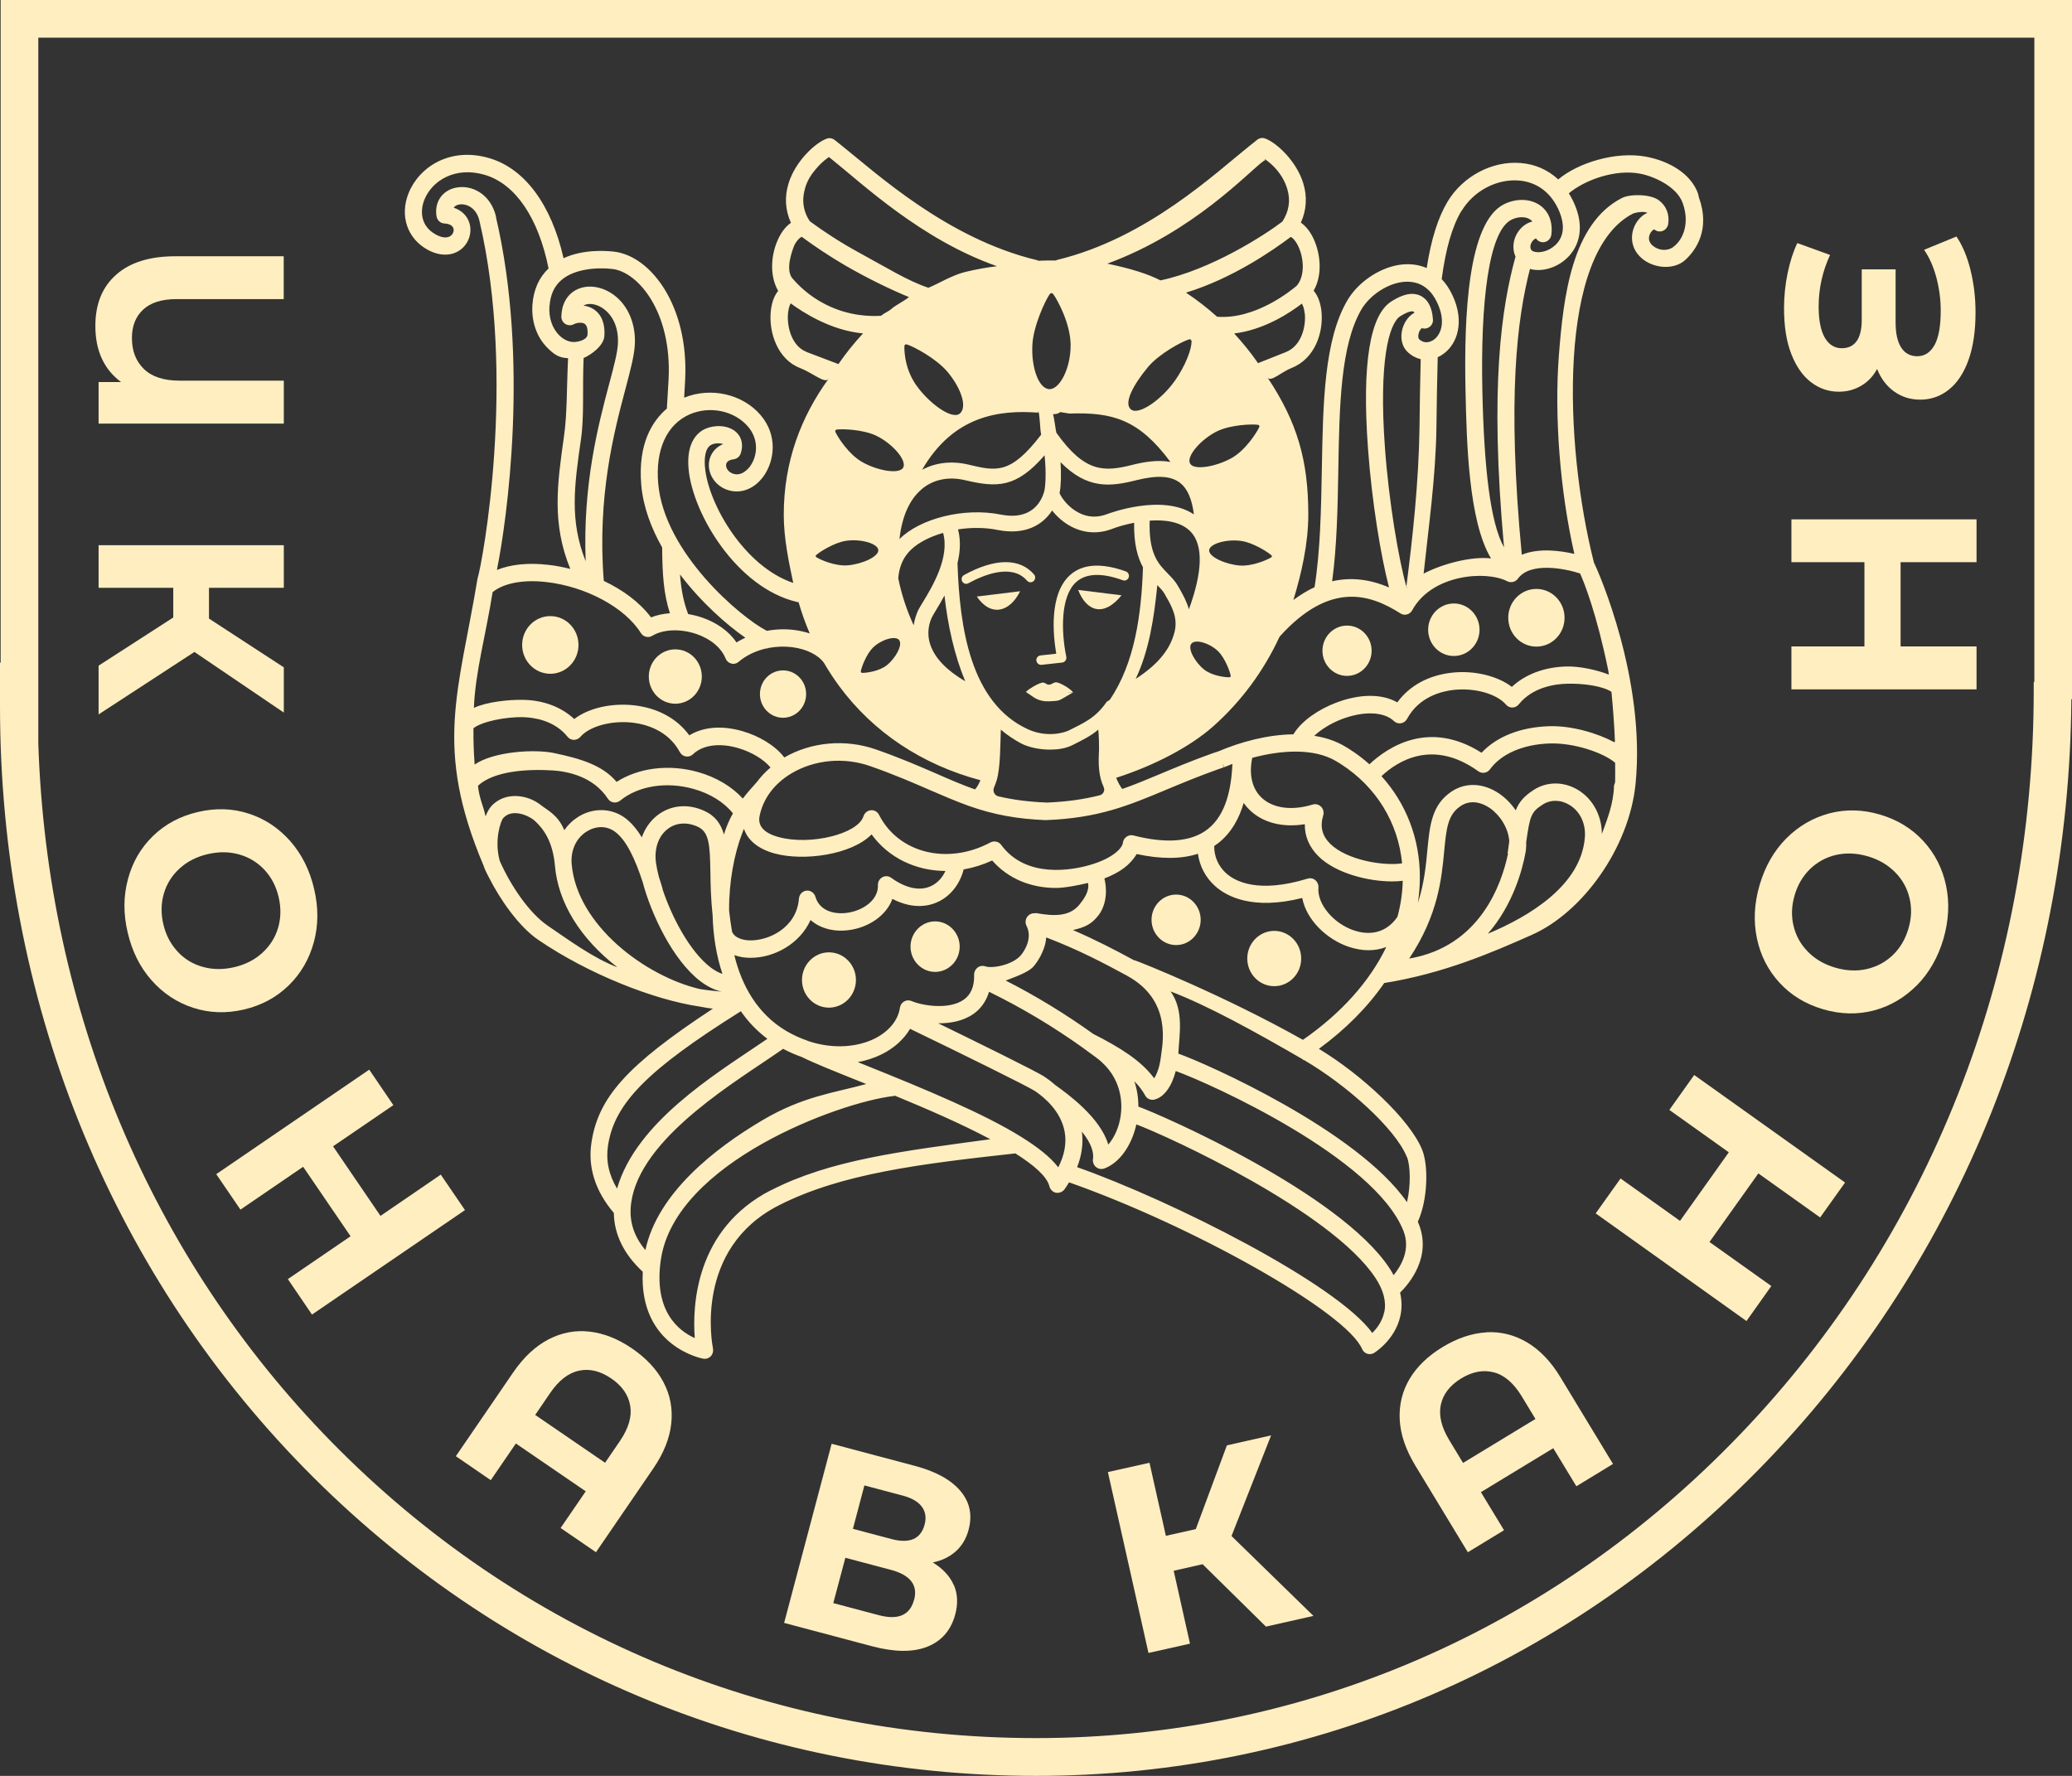 <?xml version="1.0" encoding="UTF-8"?> <svg xmlns="http://www.w3.org/2000/svg" width="84" height="72" viewBox="0 0 84 72" fill="none"><rect x="0" y="0" width="84" height="72" fill="#333333" stroke="none"/> <g clip-path="url(#clip0_338_76)"> <path d="M23.452 26.148C23.452 26.794 22.941 27.317 22.31 27.317C21.679 27.317 21.168 26.794 21.168 26.148C21.168 25.502 21.679 24.979 22.31 24.979C22.941 24.979 23.452 25.502 23.452 26.148Z" fill="#FFEEC0"></path> <path d="M63.428 25.046C63.428 25.693 62.917 26.216 62.286 26.216C61.656 26.216 61.145 25.693 61.145 25.046C61.145 24.4 61.656 23.877 62.286 23.877C62.917 23.877 63.428 24.4 63.428 25.046Z" fill="#FFEEC0"></path> <path d="M28.452 27.429C28.452 28.038 27.971 28.531 27.378 28.531C26.784 28.531 26.303 28.038 26.303 27.429C26.303 26.82 26.784 26.327 27.378 26.327C27.971 26.327 28.452 26.82 28.452 27.429Z" fill="#FFEEC0"></path> <path d="M57.898 25.532C57.898 26.122 58.365 26.596 58.94 26.596C59.514 26.596 59.981 26.118 59.981 25.532C59.981 24.945 59.514 24.467 58.94 24.467C58.365 24.467 57.898 24.945 57.898 25.532Z" fill="#FFEEC0"></path> <path d="M53.613 26.383C53.613 26.947 54.061 27.403 54.61 27.403C55.158 27.403 55.606 26.947 55.606 26.383C55.606 25.819 55.158 25.363 54.61 25.363C54.061 25.363 53.613 25.819 53.613 26.383Z" fill="#FFEEC0"></path> <path d="M30.808 28.14C30.808 28.67 31.226 29.1 31.744 29.1C32.263 29.1 32.681 28.67 32.681 28.14C32.681 27.609 32.263 27.18 31.744 27.18C31.226 27.18 30.808 27.609 30.808 28.14Z" fill="#FFEEC0"></path> <path d="M32.513 39.732C32.513 40.352 33.002 40.853 33.606 40.853C34.211 40.853 34.7 40.349 34.7 39.732C34.7 39.116 34.211 38.611 33.606 38.611C33.002 38.611 32.513 39.116 32.513 39.732Z" fill="#FFEEC0"></path> <path d="M36.913 38.38C36.913 38.944 37.361 39.404 37.91 39.404C38.458 39.404 38.906 38.944 38.906 38.38C38.906 37.816 38.458 37.356 37.91 37.356C37.361 37.356 36.913 37.816 36.913 38.38Z" fill="#FFEEC0"></path> <path d="M52.751 38.862C52.751 39.482 52.263 39.983 51.658 39.983C51.053 39.983 50.565 39.478 50.565 38.862C50.565 38.246 51.053 37.741 51.658 37.741C52.263 37.741 52.751 38.246 52.751 38.862Z" fill="#FFEEC0"></path> <path d="M48.676 37.292C48.676 37.856 48.229 38.316 47.68 38.316C47.131 38.316 46.684 37.856 46.684 37.292C46.684 36.728 47.131 36.269 47.68 36.269C48.229 36.269 48.676 36.728 48.676 37.292Z" fill="#FFEEC0"></path> <path d="M68.837 7.842C68.553 7.057 67.702 6.534 66.725 6.351C65.501 6.127 63.978 6.598 63.172 7.274C62.757 6.889 62.235 6.654 61.645 6.609C60.496 6.515 59.305 7.143 58.686 8.174C58.298 8.821 58.018 9.706 57.839 10.868C57.488 10.715 57.092 10.674 56.667 10.748C55.861 10.894 55.04 11.466 54.622 12.179C53.681 13.786 53.636 16.33 53.588 19.024C53.558 20.645 53.528 22.319 53.293 23.806C53.006 23.94 52.718 24.116 52.435 24.325C52.767 23.238 53.039 22.031 53.039 20.862C53.039 18.672 52.595 17.122 51.386 15.306C51.52 15.508 51.935 15.086 52.371 14.914C53.319 14.537 53.659 13.464 53.573 12.627C53.536 12.273 53.424 11.981 53.256 11.787C53.621 11.148 53.536 10.3 53.26 9.695C53.121 9.392 52.938 9.164 52.737 9.026C52.968 8.518 53.002 7.973 52.834 7.427C52.554 6.519 51.744 5.779 51.289 5.615C51.181 5.574 51.058 5.593 50.968 5.667C50.875 5.742 50.774 5.821 50.666 5.907C49.3 6.994 46.505 9.657 42.866 10.535C42.843 10.543 42.821 10.55 42.799 10.562C42.713 10.562 42.631 10.562 42.545 10.562C42.396 10.562 42.246 10.562 42.101 10.573C42.078 10.562 42.052 10.547 42.022 10.543C38.38 9.665 35.503 7.001 34.137 5.914C34.029 5.828 33.928 5.746 33.838 5.675C33.745 5.604 33.625 5.581 33.513 5.623C33.058 5.787 32.248 6.527 31.968 7.435C31.8 7.98 31.834 8.525 32.065 9.034C31.864 9.172 31.681 9.4 31.543 9.702C31.263 10.307 31.181 11.159 31.547 11.794C31.39 11.985 31.282 12.269 31.248 12.62C31.159 13.502 31.539 14.578 32.435 14.921C32.957 15.123 33.435 15.568 33.588 15.362C32.487 16.879 31.774 18.698 31.774 20.869C31.774 21.807 31.972 22.767 32.159 23.634C30.188 22.976 28.71 20.443 28.58 18.941C28.554 18.654 28.557 18.153 28.86 18.022C29.005 17.959 29.203 17.962 29.315 18.004C28.957 18.153 28.789 18.448 28.748 18.713C28.68 19.162 28.938 19.614 29.375 19.816C29.931 20.07 30.55 19.872 30.953 19.311C31.394 18.698 31.547 17.66 30.834 16.827C30.102 15.971 28.807 15.684 27.736 16.124C27.751 15.882 27.762 15.654 27.777 15.385C27.923 12.411 26.393 10.379 24.896 10.203C24.583 10.165 23.65 10.098 22.847 10.468C22.355 8.305 21.28 6.84 19.847 6.415C18.257 5.94 16.992 6.766 16.566 7.827C16.197 8.742 16.507 9.665 17.328 10.121C17.843 10.405 18.361 10.39 18.72 10.083C19.022 9.826 19.145 9.4 19.026 9.03C18.933 8.738 18.705 8.525 18.395 8.421C18.432 8.357 18.503 8.316 18.604 8.294C18.854 8.242 19.302 8.376 19.436 8.951C20.94 15.347 19.563 22.816 19.358 23.462C18.597 28.068 17.57 30.302 19.612 35.114C19.657 35.275 19.824 35.578 19.824 35.578C20.276 36.474 21.034 37.569 21.825 38.107C23.874 39.504 26.516 40.535 28.356 40.808C28.539 40.846 28.721 40.875 28.901 40.894C25.415 43.184 24.254 44.495 23.978 46.322C23.825 47.324 24.131 48.288 24.885 49.177C24.9 50.055 25.296 50.854 26.057 51.56C25.911 54.62 28.49 55.083 28.516 55.087C28.535 55.087 28.554 55.091 28.572 55.091C28.666 55.091 28.755 55.053 28.819 54.983C28.897 54.897 28.927 54.781 28.904 54.669C28.871 54.504 28.128 50.63 31.565 48.874C34.096 47.581 37.298 47.189 41.164 46.763C41.922 47.242 42.448 47.701 42.545 48.101C42.578 48.231 42.683 48.332 42.814 48.359C42.836 48.359 42.855 48.362 42.877 48.362C42.985 48.362 43.09 48.31 43.157 48.217C43.224 48.123 43.284 48.03 43.34 47.936C48.315 49.685 54.573 53.185 55.219 54.691C55.26 54.785 55.334 54.855 55.428 54.885C55.461 54.897 55.495 54.9 55.532 54.9C55.592 54.9 55.655 54.885 55.708 54.852C55.741 54.829 56.562 54.318 56.771 53.354C56.839 53.044 56.835 52.73 56.76 52.408C57.133 52.042 58.048 50.962 57.518 49.625C57.507 49.595 57.492 49.565 57.48 49.532C57.887 48.635 57.913 47.268 57.66 46.629C57.171 45.388 55.174 43.55 53.468 42.523C54.558 41.727 55.45 40.823 56.118 39.855C58.522 39.467 60.447 38.638 62.104 37.901C64.168 36.986 66.049 34.367 66.307 31.778C66.725 27.545 64.81 23.189 64.62 22.812C63.392 17.974 63.146 10.225 66.202 8.66C66.262 8.63 66.624 8.544 66.788 8.63C66.657 8.682 66.534 8.776 66.43 8.903C66.09 9.31 66.016 9.994 66.545 10.461C67.027 10.887 67.855 10.961 68.318 10.543C68.751 10.151 69.348 9.306 68.874 8.002M59.253 8.552C59.742 7.741 60.671 7.248 61.574 7.319C62.328 7.378 62.914 7.834 63.224 8.593C63.425 9.09 63.403 9.515 63.153 9.829C62.899 10.147 62.492 10.266 62.239 10.214C62.138 10.195 62.075 10.154 62.056 10.091C62.011 9.949 62.089 9.826 62.123 9.781C62.19 9.695 62.261 9.669 62.265 9.665C62.265 9.665 62.265 9.665 62.276 9.676C62.358 9.792 62.504 9.848 62.638 9.811C62.772 9.773 62.877 9.657 62.892 9.515C62.955 9.007 62.795 8.589 62.448 8.335C62.052 8.047 61.47 8.029 60.962 8.286C59.522 9.026 59.343 12.717 59.414 15.874C59.458 17.903 59.533 21.134 60.447 22.64C59.678 22.547 58.492 22.849 57.715 23.256C57.906 21.441 58.208 19.337 58.234 17.301C58.245 16.378 58.26 15.426 58.286 14.481C58.376 14.443 58.462 14.391 58.544 14.327C59.078 13.928 59.387 13.042 58.884 11.97C58.764 11.716 58.619 11.495 58.447 11.316C58.611 10.08 58.872 9.175 59.249 8.548M61.399 10.296C61.41 10.334 61.425 10.367 61.44 10.405C60.88 12.433 60.38 15.631 60.974 22.192C60.41 21.183 60.164 18.934 60.096 15.859C60.018 12.276 60.347 9.385 61.265 8.914C61.537 8.772 61.862 8.772 62.045 8.906C62.075 8.929 62.101 8.951 62.123 8.981C62.056 8.996 61.989 9.022 61.922 9.056C61.537 9.254 61.239 9.773 61.399 10.3M54.256 19.042C54.301 16.446 54.346 13.995 55.193 12.545C55.51 12.007 56.156 11.555 56.768 11.447C57.059 11.395 57.484 11.395 57.846 11.701C58.014 11.839 58.156 12.034 58.268 12.276C58.622 13.035 58.421 13.55 58.141 13.763C57.98 13.883 57.734 13.946 57.533 13.752C57.499 13.719 57.488 13.633 57.507 13.543C57.536 13.405 57.611 13.322 57.645 13.304C57.749 13.341 57.868 13.319 57.958 13.252C58.051 13.181 58.104 13.068 58.092 12.949C58.059 12.471 57.898 12.157 57.615 12.004C57.152 11.757 56.618 12.09 56.413 12.217C55.532 12.762 55.211 14.764 55.458 18.172C55.618 20.372 55.984 22.561 56.312 23.817C55.521 23.477 54.756 23.395 54.006 23.567C54.2 22.132 54.23 20.57 54.256 19.05M57.066 14.271C57.223 14.421 57.406 14.518 57.596 14.563C57.57 15.486 57.559 16.405 57.548 17.301C57.518 19.55 57.264 21.837 57.014 23.787C56.939 23.854 57.096 23.765 57.029 23.839C56.7 22.677 56.305 20.354 56.144 18.123C55.894 14.656 56.305 13.11 56.771 12.818C57.159 12.579 57.283 12.62 57.301 12.631C57.312 12.639 57.327 12.654 57.342 12.68C57.204 12.751 57.081 12.87 56.984 13.031C56.764 13.397 56.723 13.943 57.066 14.271ZM51.543 22.509C51.573 22.535 51.569 22.576 51.535 22.599C51.364 22.703 50.77 22.965 50.259 22.928C49.688 22.883 48.994 22.576 49.02 22.304C49.046 22.031 49.778 21.84 50.356 21.938C50.811 22.012 51.394 22.375 51.543 22.513M49.576 30.979L49.628 31.106C49.736 31.061 49.848 31.016 49.964 30.971C49.916 31.954 49.718 33.015 48.971 33.609C48.318 34.128 47.296 34.218 45.941 33.87C45.844 33.844 45.743 33.87 45.661 33.93C45.579 33.99 45.527 34.087 45.519 34.188C45.504 34.33 45.209 34.775 44.172 35.073C43.493 35.268 41.608 35.641 40.589 34.255C40.489 34.117 40.306 34.076 40.156 34.154C38.414 35.085 36.428 34.591 35.637 33.037C35.574 32.91 35.443 32.836 35.305 32.85C35.167 32.862 35.047 32.959 35.006 33.093C34.782 33.811 32.86 34.285 31.58 33.941C30.979 33.781 30.714 33.493 30.793 33.09C30.935 32.376 31.397 31.76 32.103 31.345C33.032 30.799 34.215 30.691 35.267 31.057C36.242 31.397 37.014 31.733 37.693 32.029C38.246 32.268 38.764 32.492 39.298 32.682C40.287 33.03 41.239 33.205 42.381 33.25H42.407C44.527 33.168 45.739 32.664 47.273 32.021C47.874 31.771 48.557 31.483 49.367 31.195C49.449 31.166 49.531 31.139 49.613 31.11L49.572 30.983L49.576 30.979ZM41.981 37.031C41.855 37.009 41.724 37.061 41.645 37.169C41.567 37.278 41.556 37.42 41.616 37.539C41.851 37.999 41.582 38.492 41.388 38.727C41.048 39.127 40.216 39.276 39.947 39.179C39.843 39.142 39.724 39.157 39.634 39.228C39.544 39.295 39.488 39.407 39.492 39.519C39.503 39.99 39.365 40.322 39.074 40.528C38.477 40.95 37.398 40.775 36.951 40.584C36.854 40.543 36.742 40.55 36.652 40.603C36.562 40.655 36.499 40.748 36.484 40.857C36.41 41.368 36.029 41.828 35.443 42.116C34.808 42.426 33.831 42.568 32.748 42.202C32.741 42.198 32.73 42.194 32.722 42.187C32.446 42.093 32.163 41.966 31.875 41.798C30.726 41.118 30.073 39.983 29.77 38.723C29.946 38.787 30.147 38.828 30.367 38.832C30.39 38.832 30.416 38.832 30.438 38.832C31.386 38.832 32.424 38.271 32.86 37.3C33.26 37.651 33.846 37.808 34.502 37.696C35.219 37.58 35.932 37.128 36.178 36.444C37.063 36.904 37.731 36.717 38.074 36.542C38.567 36.291 38.921 35.821 39.067 35.249C39.455 35.182 39.843 35.062 40.224 34.887C40.865 35.619 41.776 36 42.814 36C43.164 36 43.732 35.888 44.109 35.798C44.179 36.123 43.937 36.456 43.776 36.657C43.385 37.154 42.773 37.162 41.985 37.016M45.691 39.56C47.55 40.569 47.117 42.366 47.061 42.859C47.012 43.27 46.896 43.554 46.792 43.718C46.262 43.001 45.411 42.471 44.325 41.921C43.191 41.107 42 40.379 40.772 39.755C41.075 39.631 41.683 39.441 41.91 39.172C42.179 38.854 42.399 38.372 42.414 38.006C43.713 38.503 44.709 39.026 45.695 39.56M29.677 37.767C29.625 37.472 29.587 37.184 29.558 36.915C29.55 35.757 29.763 34.621 30.099 33.755C30.117 33.702 30.14 33.654 30.162 33.605C30.311 34.068 30.748 34.427 31.416 34.606C32.588 34.92 34.514 34.662 35.335 33.829C36.025 34.782 37.13 35.305 38.328 35.312C38.208 35.574 38.018 35.787 37.775 35.91C37.32 36.142 36.734 36.026 36.13 35.589C36.025 35.511 35.883 35.503 35.771 35.566C35.656 35.63 35.585 35.753 35.592 35.888C35.611 36.486 35.006 36.9 34.398 37.001C33.89 37.087 33.237 36.968 33.058 36.359C33.01 36.198 32.86 36.093 32.696 36.108C32.532 36.127 32.405 36.261 32.39 36.429C32.297 37.625 31.147 38.148 30.39 38.126C30.203 38.122 29.808 38.07 29.677 37.775M42.407 32.537C41.694 32.507 41.078 32.428 40.474 32.286C40.317 32.249 40.235 32.077 40.298 31.928C40.339 31.834 40.373 31.737 40.407 31.633C40.556 31.132 40.552 30.224 40.574 29.581C40.791 29.776 41.127 29.996 41.377 30.131C41.742 30.325 42.213 30.392 42.567 30.392C42.877 30.392 43.198 30.351 43.493 30.202C43.814 30.037 44.232 29.843 44.523 29.581C44.549 29.738 44.56 30.28 44.556 30.392C44.523 30.975 44.534 31.457 44.743 31.909C44.806 32.044 44.732 32.204 44.59 32.242C43.959 32.402 43.265 32.507 42.41 32.54M44.866 28.453C44.407 29.126 43.903 29.324 43.329 29.615C43.161 29.701 42.448 29.921 41.672 29.567C39.335 28.494 38.903 25.423 38.817 22.831C38.925 22.386 38.958 21.923 38.839 21.463C39.373 21.381 39.932 21.381 40.444 21.486C41.552 21.706 42.269 21.291 42.653 20.697C42.847 20.944 43.116 21.187 43.433 21.351C43.963 21.628 44.545 21.657 45.112 21.433C45.299 21.362 45.613 21.265 45.978 21.194C45.963 22.053 46.12 22.606 46.337 22.999C46.273 24.93 45.997 26.899 44.989 28.375M37.152 15.631C36.708 14.992 36.663 14.354 36.663 14.043C36.663 13.984 36.712 13.946 36.768 13.965C37.055 14.055 37.962 14.54 38.414 15.078C38.985 15.762 39.223 16.528 38.903 16.774C38.581 17.021 37.656 16.345 37.156 15.631M37.354 19.842C37.82 19.442 38.447 19.308 39.123 19.468C40.433 19.778 41.205 19.778 42.347 18.459C42.422 19.166 42.384 19.737 42.332 19.928C42.231 20.294 41.855 21.116 40.571 20.862C39.093 20.567 37.313 21.011 36.465 21.855C36.562 20.959 36.865 20.26 37.354 19.846M36.618 18.953C36.465 19.248 35.559 19.08 34.947 18.728C34.405 18.418 33.972 17.738 33.868 17.514C33.849 17.469 33.868 17.425 33.916 17.417C34.159 17.38 34.991 17.417 35.503 17.656C36.156 17.959 36.772 18.654 36.618 18.953ZM36.45 25.95C36.607 26.144 36.309 26.682 35.958 26.966C35.644 27.22 35.118 27.284 34.95 27.28C34.917 27.28 34.894 27.247 34.898 27.217C34.924 27.049 35.126 26.518 35.387 26.26C35.719 25.931 36.297 25.756 36.454 25.95M36.417 23.432C36.45 23.017 36.596 22.67 36.798 22.434C37.092 22.068 37.622 21.781 38.234 21.605C38.511 22.606 37.79 23.791 37.425 24.396C37.339 24.534 37.275 24.642 37.23 24.728C37.163 24.87 37.081 25.083 37.04 25.349C36.764 24.755 36.548 24.105 36.413 23.432M37.787 25.016C37.816 24.956 37.876 24.855 37.951 24.732C38.048 24.572 38.167 24.37 38.29 24.146C38.421 25.341 38.69 26.559 39.13 27.62C38.376 27.179 37.902 26.682 37.719 26.148C37.544 25.636 37.686 25.218 37.787 25.012M42.993 18.736C44.079 19.842 45.008 19.737 46.072 19.468C46.926 19.255 47.493 19.293 47.859 19.591C48.147 19.827 48.326 20.249 48.4 20.854C47.105 19.991 44.919 20.832 44.896 20.839C44.489 20.996 44.097 20.981 43.724 20.783C43.329 20.578 43.056 20.223 42.955 19.995C43.015 19.7 43.026 19.233 42.996 18.736M47.62 15.448C47.113 16.173 46.18 16.853 45.855 16.603C45.531 16.352 45.96 15.579 46.538 14.884C46.993 14.339 47.911 13.849 48.203 13.76C48.259 13.741 48.307 13.782 48.307 13.842C48.307 14.156 48.072 14.806 47.624 15.448M49.386 17.466C49.908 17.223 50.755 17.186 51.002 17.223C51.046 17.23 51.072 17.275 51.05 17.32C50.942 17.548 50.502 18.239 49.949 18.56C49.326 18.915 48.4 19.091 48.244 18.788C48.087 18.486 48.718 17.776 49.382 17.466M46.919 23.723C47.038 23.847 47.143 23.955 47.21 24.071L47.27 24.179C47.49 24.564 47.77 25.046 47.613 25.636C47.456 26.245 47.042 26.88 46.042 27.523C46.59 26.365 46.788 25.035 46.919 23.72M47.337 23.245C46.971 22.875 46.56 22.457 46.609 21.108C47.24 21.063 47.9 21.153 48.285 21.572C48.785 22.117 48.751 23.193 48.199 24.702C48.102 24.362 47.938 24.078 47.811 23.854L47.751 23.753C47.639 23.552 47.486 23.398 47.337 23.249M48.3 26.096C48.46 25.894 49.053 26.077 49.393 26.413C49.658 26.679 49.863 27.22 49.893 27.396C49.901 27.43 49.875 27.459 49.841 27.459C49.669 27.463 49.128 27.4 48.807 27.138C48.445 26.847 48.135 26.294 48.3 26.096ZM52.898 12.717C52.946 13.203 52.785 14.014 52.129 14.275C51.591 14.488 51.222 14.637 51.002 14.723C50.707 14.297 50.382 13.898 50.035 13.52C51.259 13.371 52.297 12.68 52.778 12.31C52.823 12.385 52.875 12.512 52.894 12.717M52.644 10.009C52.864 10.491 52.905 11.189 52.573 11.582C52.341 11.78 50.893 12.964 49.341 12.841C48.945 12.486 48.524 12.157 48.08 11.865C49.949 11.297 51.606 10.151 52.327 9.605C52.409 9.642 52.535 9.77 52.644 10.009ZM51.278 6.501C51.323 6.463 51.237 6.486 51.278 6.452C51.565 6.646 51.998 7.039 52.185 7.655C52.327 8.118 52.259 8.567 51.987 8.985C51.274 9.527 49.109 10.931 47.046 11.368C46.557 11.114 45.848 10.887 44.892 10.689C48.393 9.403 50.628 6.956 51.218 6.534M47.441 18.728C46.911 18.631 46.352 18.736 45.919 18.844C44.777 19.132 43.993 19.188 42.825 17.544C42.791 17.395 42.739 16.946 42.69 16.793C42.903 16.793 42.981 16.707 42.981 16.707L43.358 16.767C45.094 16.707 46.169 16.999 47.449 18.728M41.855 13.95C41.903 13.199 42.37 12.187 42.56 11.921C42.597 11.873 42.661 11.873 42.698 11.921C42.888 12.187 43.385 13.113 43.403 13.95C43.422 14.888 42.978 15.777 42.549 15.777C42.119 15.777 41.795 14.906 41.855 13.95ZM42.093 16.662C42.16 16.827 42.16 17.41 42.209 17.623C40.966 19.244 40.388 19.106 39.264 18.837C38.585 18.676 37.932 18.751 37.383 19.046C38.66 16.838 40.526 16.614 42.086 16.73M32.633 7.644C32.741 7.263 32.942 7.012 33.081 6.848C33.189 6.717 33.36 6.538 33.603 6.366C33.644 6.4 33.685 6.433 33.73 6.467C34.947 7.438 37.346 9.717 40.418 10.793C40.033 10.838 39.6 10.913 39.134 11.025C38.589 11.159 38.048 11.503 37.637 11.667C36.801 11.391 35.898 10.823 34.864 10.263C34.081 9.837 33.409 9.396 32.834 8.974C32.748 8.85 32.599 8.593 32.569 8.242C32.547 7.973 32.603 7.767 32.636 7.644H32.633ZM32.177 10.001C32.245 9.833 32.349 9.725 32.349 9.725C32.405 9.661 32.461 9.62 32.498 9.598C33.01 9.975 33.592 10.367 34.241 10.748C35.118 11.26 36.1 11.738 36.85 12.045C36.712 12.168 36.309 12.377 36.167 12.501C35.977 12.665 35.902 12.654 35.715 12.803C35.294 12.829 34.413 12.822 33.465 12.34C32.801 12.004 32.36 11.563 32.11 11.268C31.841 10.909 32.11 10.184 32.181 10.001H32.177ZM32.692 14.264C32.17 14.062 31.939 13.42 31.939 12.87C31.939 12.586 31.998 12.396 32.054 12.299C32.566 12.676 33.696 13.401 34.988 13.517C34.629 13.905 34.293 14.32 33.991 14.761C33.79 14.686 33.346 14.518 32.692 14.268M33.092 22.502C33.241 22.363 33.823 22.005 34.275 21.93C34.853 21.833 35.581 22.024 35.607 22.296C35.633 22.569 34.939 22.875 34.368 22.92C33.861 22.961 33.267 22.7 33.096 22.591C33.062 22.573 33.058 22.532 33.088 22.502M27.956 16.801C28.777 16.442 29.774 16.651 30.326 17.297C30.789 17.839 30.696 18.508 30.412 18.9C30.334 19.009 30.043 19.356 29.666 19.184C29.494 19.102 29.419 18.945 29.438 18.829C29.46 18.676 29.64 18.635 29.744 18.62C29.875 18.605 29.983 18.515 30.028 18.388C30.14 18.056 30.08 17.746 29.86 17.533C29.531 17.219 28.972 17.223 28.606 17.38C28.307 17.511 27.815 17.899 27.915 19.009C28.076 20.828 29.871 23.835 32.316 24.407C32.334 24.411 32.356 24.415 32.375 24.415C32.502 24.852 32.651 25.274 32.827 25.681C32.636 25.618 32.431 25.573 32.215 25.543C31.838 25.494 31.453 25.509 31.088 25.576C30.017 25.027 26.927 22.405 26.684 19.603C26.564 18.228 27.031 17.208 27.964 16.797M30.218 25.853C30.095 25.913 29.972 25.973 29.86 26.047C29.558 25.603 29.072 25.248 28.475 25.042C28.285 24.975 28.091 24.93 27.897 24.896C27.718 24.411 27.617 23.948 27.568 23.29C28.427 24.422 29.464 25.334 30.214 25.853M22.28 12.396C22.314 11.94 22.474 11.596 22.769 11.346C23.291 10.905 24.176 10.831 24.829 10.905C25.87 11.028 27.236 12.643 27.106 15.355C27.083 15.788 27.064 16.113 27.035 16.565C26.46 17.055 25.852 17.974 25.997 19.662C26.076 20.548 26.396 21.403 26.844 22.195C26.852 23.324 26.908 24.078 27.158 24.863C26.885 24.882 26.628 24.938 26.393 25.031C25.919 24.4 25.228 23.907 24.478 23.552C24.206 20.129 24.892 17.518 25.355 15.773C25.564 14.985 25.729 14.365 25.74 13.898C25.762 13.027 25.4 12.273 24.766 11.877C24.295 11.582 23.747 11.537 23.336 11.764C22.974 11.966 22.769 12.344 22.758 12.829C22.754 12.956 22.817 13.072 22.922 13.136C23.026 13.199 23.157 13.203 23.262 13.147C23.381 13.08 23.594 13.057 23.702 13.128C23.825 13.21 23.829 13.442 23.818 13.573C23.806 13.741 23.549 13.842 23.318 13.864C23.094 13.883 22.859 13.782 22.665 13.588C22.381 13.3 22.239 12.867 22.276 12.396M23.743 22.752C23.082 21.101 23.284 19.681 23.553 17.809C23.691 16.842 23.605 15.777 23.661 14.484L23.639 14.525C24.008 14.368 24.474 13.999 24.501 13.629C24.545 12.997 24.295 12.687 24.075 12.542C23.945 12.456 23.799 12.407 23.654 12.392C23.654 12.392 23.661 12.388 23.665 12.385C23.855 12.276 24.146 12.314 24.407 12.478C24.609 12.605 25.075 12.994 25.053 13.879C25.046 14.26 24.889 14.847 24.691 15.586C24.254 17.23 23.624 19.629 23.743 22.748M20.112 8.791C19.888 7.845 19.104 7.476 18.474 7.61C17.921 7.726 17.604 8.204 17.697 8.768C17.723 8.929 17.854 9.052 18.014 9.06C18.13 9.067 18.332 9.101 18.38 9.254C18.414 9.351 18.373 9.474 18.287 9.549C18.149 9.665 17.921 9.65 17.66 9.504C17.048 9.164 17.022 8.555 17.205 8.096C17.514 7.326 18.455 6.732 19.66 7.091C20.899 7.461 21.828 8.836 22.239 10.883C21.855 11.249 21.634 11.735 21.586 12.34C21.534 13.012 21.75 13.651 22.176 14.085C22.467 14.38 22.661 14.507 23.03 14.522C22.971 15.713 22.997 16.793 22.862 17.705C22.59 19.64 22.366 21.217 23.12 23.066C22.806 22.987 22.497 22.928 22.202 22.898C21.403 22.808 20.701 22.883 20.145 23.107C20.556 21.078 21.463 14.582 20.104 8.791M19.97 24.007C20.418 23.645 21.194 23.492 22.131 23.596C23.747 23.776 25.329 24.624 25.982 25.666C26.079 25.823 26.285 25.875 26.441 25.778C26.885 25.509 27.591 25.483 28.24 25.707C28.815 25.905 29.24 26.264 29.416 26.697C29.457 26.802 29.543 26.877 29.647 26.903C29.673 26.91 29.703 26.914 29.729 26.914C29.808 26.914 29.886 26.884 29.946 26.832C30.248 26.574 30.625 26.395 31.032 26.297C31.08 26.297 31.125 26.286 31.17 26.268C31.476 26.212 31.793 26.2 32.11 26.238C32.689 26.312 33.17 26.548 33.405 26.877C33.596 27.202 33.801 27.519 34.025 27.822C35.406 29.69 37.376 31.001 39.746 31.633C39.686 31.782 39.615 31.909 39.529 32.006C39.018 31.827 38.537 31.618 37.973 31.371C37.283 31.072 36.499 30.728 35.499 30.381C34.271 29.955 32.89 30.078 31.797 30.71C31.412 30.205 30.737 29.828 30.117 29.649C29.281 29.402 28.513 29.466 27.945 29.813C27.445 29.129 26.658 28.7 25.695 28.595C24.773 28.494 23.855 28.711 23.28 29.152C22.765 28.67 22.056 28.397 21.246 28.375C20.623 28.356 19.705 28.464 19.212 28.7C19.265 27.265 19.701 25.715 19.97 24.011M19.198 29.522C19.522 29.264 20.47 29.055 21.231 29.077C21.668 29.092 22.478 29.212 23.008 29.869C23.071 29.948 23.165 29.996 23.265 29.996C23.366 29.996 23.459 29.951 23.527 29.877C23.896 29.447 24.777 29.204 25.628 29.297C26.139 29.354 27.072 29.585 27.561 30.493C27.613 30.587 27.703 30.654 27.807 30.669C27.912 30.687 28.016 30.654 28.095 30.579C28.486 30.202 29.177 30.108 29.934 30.332C30.483 30.493 30.976 30.799 31.237 31.117C31.028 31.293 30.845 31.491 30.688 31.7L30.606 31.793C30.457 31.958 30.285 32.152 30.114 32.376C29.666 31.887 29.035 31.509 28.292 31.3C27.117 30.971 25.889 31.128 24.997 31.7C24.419 31.012 23.508 30.751 22.456 30.53C21.668 30.366 20.022 30.463 19.242 30.997C19.205 30.448 19.19 30.134 19.194 29.529M19.914 32.69C19.836 32.776 19.753 32.918 19.686 33.097C19.578 32.608 19.44 32.413 19.377 31.857C20.015 31.263 21.351 31.169 22.415 31.236C22.993 31.274 24.049 31.472 24.642 32.38C24.695 32.462 24.78 32.518 24.874 32.533C24.967 32.548 25.064 32.522 25.139 32.462C25.874 31.86 27.012 31.677 28.113 31.984C28.793 32.174 29.356 32.529 29.714 32.977C29.621 33.142 29.535 33.321 29.46 33.512C29.419 33.616 29.382 33.725 29.349 33.833C29.229 33.411 29.001 33.078 28.557 32.877C27.886 32.57 27.191 32.638 26.65 33.056C26.359 33.284 26.143 33.59 26.02 33.949C25.803 33.594 25.553 33.299 25.262 33.108C24.717 32.753 24.015 32.757 23.437 33.12C23.213 33.261 23.023 33.444 22.877 33.657C22.616 33.03 22.194 32.854 21.929 32.641C21.396 32.215 20.481 32.073 19.914 32.686M26.706 35.529C26.654 35.331 26.617 35.144 26.594 34.98C26.516 34.412 26.691 33.9 27.064 33.613C27.4 33.351 27.845 33.318 28.281 33.516C28.751 33.728 28.781 34.24 28.8 35.372C28.807 35.88 28.819 36.459 28.89 37.113C28.912 37.916 29.035 38.731 29.289 39.486C29.132 39.433 28.968 39.344 28.796 39.213C27.96 38.566 27.236 37.188 26.855 36.037H26.863C26.814 35.865 26.759 35.697 26.703 35.525M22.202 37.528C21.459 37.02 20.705 35.914 20.261 34.905C20.03 34.08 20.291 33.288 20.407 33.161C20.776 32.761 21.455 33.067 21.698 33.295C22.026 33.601 22.411 34.102 22.497 35.099C22.627 36.601 23.527 38.055 25.031 39.217C24.072 38.854 23.082 38.129 22.202 37.528ZM28.367 40.098C26.161 39.579 23.396 37.513 23.176 35.04C23.127 34.479 23.355 33.979 23.788 33.71C24.146 33.486 24.56 33.474 24.889 33.691C25.396 34.024 25.77 34.894 26.049 35.746C26.4 37.072 27.273 38.918 28.382 39.773C28.673 39.997 28.968 40.139 29.259 40.203C29.001 40.184 28.699 40.151 28.367 40.098ZM24.65 46.438C24.911 44.723 26.266 43.364 30.035 40.999C30.326 41.421 30.685 41.798 31.11 42.116C31.028 42.172 30.942 42.228 30.852 42.291C28.953 43.58 25.781 45.519 25.016 48.19C24.676 47.623 24.557 47.044 24.65 46.434M25.568 48.975C25.729 46.393 29.404 44.118 31.23 42.878C31.427 42.743 31.603 42.627 31.748 42.523C31.994 42.654 32.245 42.762 32.498 42.852C32.983 43.094 33.797 43.42 34.812 43.827C34.909 43.868 35.014 43.909 35.118 43.95C33.816 44.309 32.562 44.44 30.909 45.418C28.998 46.547 26.658 48.362 26.165 50.682C25.725 50.156 25.531 49.595 25.568 48.979M31.263 48.25C28.177 49.827 28.068 52.965 28.166 54.25C27.52 53.962 26.471 53.156 26.796 51.041C27.4 47.126 34.021 44.694 36.204 44.44C36.23 44.44 36.253 44.432 36.275 44.421C37.536 44.94 38.97 45.56 40.149 46.188C36.536 46.674 33.651 47.029 31.263 48.254M42.899 47.324C42.59 46.92 42.082 46.517 41.422 46.106C41.422 46.106 41.414 46.102 41.41 46.098C39.903 45.16 37.611 44.2 35.062 43.177C34.965 43.136 34.868 43.098 34.775 43.061C35.111 43.001 35.435 42.897 35.741 42.747C36.253 42.493 36.645 42.134 36.895 41.712C38.899 42.68 41.702 44.058 41.97 44.242C42.355 44.503 43.019 45.067 43.164 45.897C43.243 46.349 43.157 46.827 42.903 47.327M42.799 44.006C42.638 43.864 42.481 43.745 42.351 43.659C42.052 43.453 39.567 42.235 38.037 41.488C38.537 41.492 39.059 41.395 39.47 41.103C39.705 40.939 39.962 40.659 40.097 40.21C41.422 40.857 42.702 41.623 43.918 42.493C43.933 42.504 43.948 42.519 43.963 42.527C44.131 42.646 44.295 42.77 44.463 42.893C45.527 43.696 45.497 44.794 45.434 45.231C45.363 45.732 45.161 46.139 44.93 46.405C44.609 45.31 43.291 44.357 42.802 44.006M56.114 53.208C56.036 53.578 55.816 53.862 55.633 54.041C54.189 52.046 47.55 48.695 43.668 47.32C43.859 46.831 43.922 46.349 43.859 45.878C44.265 46.379 44.347 46.745 44.31 46.991C44.291 47.114 44.34 47.238 44.433 47.316C44.497 47.368 44.571 47.395 44.65 47.395C44.687 47.395 44.728 47.387 44.765 47.376C45.374 47.156 45.878 46.453 46.068 45.587C47.389 46.083 53.972 49.109 55.756 51.803C56.088 52.304 56.212 52.778 56.118 53.208M56.499 51.702C56.447 51.605 56.391 51.504 56.324 51.407C54.316 48.373 47.139 45.224 46.15 44.865C46.15 44.511 46.098 44.163 45.986 43.838C46.165 44.017 46.314 44.204 46.426 44.413C46.486 44.525 46.602 44.589 46.721 44.589C46.747 44.589 46.77 44.589 46.796 44.581C47.184 44.492 47.505 44.051 47.665 43.423C49.087 43.935 55.723 46.939 56.895 49.901C57.197 50.66 56.801 51.329 56.495 51.702M57.04 46.909C57.174 47.249 57.204 48.048 57.04 48.74C55.029 45.833 48.897 43.113 47.77 42.717C47.807 41.955 48.009 40.969 47.456 40.195C48.968 40.771 50.86 41.817 52.815 42.949L52.834 42.983C52.834 42.983 52.845 42.975 52.853 42.971C54.566 43.965 56.577 45.755 57.036 46.913M52.819 42.157C49.624 40.36 46.243 39.011 45.989 38.929V38.94C45.213 38.518 44.426 38.107 43.497 37.707C43.989 37.595 44.247 37.472 44.53 37.113C44.751 36.833 44.937 36.31 44.773 35.615C45.404 35.372 45.822 35.062 46.083 34.625C47.061 34.838 47.889 34.834 48.565 34.614C48.632 35.114 48.874 35.581 49.266 35.929C49.721 36.336 50.77 36.915 52.793 36.407C52.965 37.315 53.812 38.096 54.678 38.387C54.95 38.477 55.219 38.525 55.476 38.525C55.734 38.525 55.973 38.481 56.2 38.395C55.529 39.788 54.375 41.081 52.819 42.16M56.663 37.158C56.107 37.972 55.323 37.868 54.89 37.722C54.051 37.438 53.394 36.646 53.45 35.989C53.461 35.873 53.413 35.761 53.327 35.686C53.237 35.611 53.121 35.589 53.009 35.623C51.028 36.228 50.091 35.746 49.71 35.406C49.389 35.118 49.218 34.715 49.225 34.3C49.285 34.259 49.341 34.218 49.397 34.177C49.927 33.755 50.237 33.179 50.419 32.555C50.49 32.656 50.572 32.753 50.662 32.839C51.196 33.359 52.009 33.564 52.898 33.415C52.89 33.904 53.077 34.345 53.453 34.718C54.151 35.406 55.461 35.735 56.432 35.735C56.588 35.735 56.734 35.727 56.868 35.709C56.857 36.198 56.786 36.68 56.656 37.162M53.558 32.709C53.468 32.615 53.334 32.581 53.215 32.619C52.367 32.88 51.587 32.772 51.132 32.327C50.755 31.961 50.628 31.393 50.767 30.725C51.935 30.411 53.26 30.321 54.166 30.859C54.233 30.9 54.301 30.941 54.368 30.983C55.801 31.909 56.682 33.355 56.842 35.002C56.122 35.118 54.618 34.887 53.928 34.21C53.599 33.885 53.506 33.512 53.644 33.06C53.681 32.936 53.648 32.802 53.562 32.709M57.13 38.862C58.305 37.098 58.443 35.619 58.548 34.513C58.637 33.542 58.708 33.019 59.216 32.679C59.384 32.566 59.552 32.525 59.712 32.525C60.011 32.525 60.272 32.675 60.399 32.761C60.794 33.033 61.149 33.553 61.186 34.106C61.179 34.154 61.175 34.199 61.168 34.248L61.119 34.603H61.138C60.873 35.873 59.988 38.372 57.137 38.862M64.25 33.971C64.082 35.903 62.004 37.151 60.317 37.857C61.354 36.669 61.727 35.215 61.843 34.577C61.869 34.434 61.877 34.293 61.873 34.147C62.022 33.071 62.078 32.918 62.537 32.623C62.866 32.41 63.276 32.417 63.638 32.641C64.071 32.91 64.299 33.411 64.25 33.971ZM65.433 31.849C65.415 32.589 65.161 33.202 64.941 33.811C64.937 33.075 64.586 32.41 63.996 32.04C63.414 31.677 62.716 31.674 62.172 32.029C61.787 32.279 61.582 32.518 61.447 32.854C61.272 32.593 61.048 32.361 60.783 32.178C60.145 31.741 59.421 31.707 58.846 32.092C58.04 32.63 57.962 33.474 57.868 34.45C57.809 35.085 57.742 35.802 57.48 36.613C57.536 36.261 57.562 35.91 57.562 35.555C57.562 34.001 57.006 32.574 56.006 31.468C56.663 30.852 58.089 29.944 59.932 31.27C60.082 31.378 60.294 31.345 60.403 31.192C60.865 30.56 61.746 30.179 62.825 30.142C63.806 30.112 64.986 30.508 65.478 30.923C65.478 31.244 65.486 31.371 65.478 31.715M65.433 30.086C64.776 29.735 63.728 29.413 62.802 29.443C61.638 29.481 60.679 29.862 60.063 30.519C57.943 29.174 56.279 30.273 55.517 30.986C55.279 30.773 55.021 30.575 54.741 30.396C54.666 30.347 54.596 30.302 54.517 30.258C54.148 30.037 53.726 29.903 53.282 29.832C53.551 29.578 53.946 29.331 54.39 29.159C55.275 28.819 56.107 28.849 56.51 29.234C56.588 29.309 56.693 29.342 56.797 29.324C56.902 29.305 56.992 29.241 57.044 29.144C57.525 28.252 58.436 28.027 58.932 27.971C59.787 27.878 60.675 28.128 61.052 28.565C61.119 28.644 61.216 28.689 61.313 28.685C61.414 28.685 61.507 28.636 61.571 28.558C62.13 27.863 63.022 27.736 63.504 27.721C64.224 27.698 65.004 27.826 65.329 28.05C65.385 28.618 65.448 29.413 65.471 30.082M65.224 27.351C64.769 27.172 64.06 27.004 63.485 27.022C62.601 27.049 61.836 27.34 61.291 27.848C60.709 27.403 59.768 27.172 58.858 27.273C57.913 27.377 57.141 27.799 56.648 28.476C56.021 28.121 55.122 28.121 54.144 28.498C53.513 28.741 52.782 29.193 52.435 29.772C51.394 29.783 50.296 30.078 49.404 30.459C49.319 30.486 49.236 30.512 49.154 30.542C48.326 30.837 47.635 31.128 47.027 31.382C46.482 31.61 45.993 31.816 45.497 31.987C45.407 31.872 45.325 31.718 45.251 31.535C46.814 31.031 48.251 30.273 49.173 29.458C50.322 28.442 51.237 27.194 51.875 25.812C53.935 23.525 55.577 24.108 56.775 24.87C56.853 24.923 56.95 24.934 57.04 24.912C57.13 24.885 57.208 24.826 57.253 24.74C58.04 23.294 60.227 23.114 61.108 23.567C61.257 23.641 61.436 23.596 61.537 23.462C62.033 22.774 63.418 23.044 64.056 23.249C64.232 23.63 64.743 24.938 65.198 27.175M67.84 10.012C67.59 10.192 67.24 10.165 66.993 9.953C66.822 9.799 66.833 9.631 66.878 9.515C66.93 9.373 67.034 9.299 67.068 9.303C67.161 9.385 67.292 9.407 67.407 9.362C67.523 9.317 67.605 9.213 67.628 9.09C67.691 8.701 67.557 8.35 67.254 8.122C66.915 7.864 66.083 7.857 65.751 8.029C63.72 9.071 63.381 12.045 63.198 14.402C63.008 16.887 63.246 19.916 63.825 22.457C63.258 22.326 62.388 22.207 61.694 22.491C61.089 16.121 61.507 12.919 62.026 10.902C62.052 10.909 62.082 10.916 62.108 10.924C62.657 11.032 63.306 10.771 63.687 10.289C63.926 9.99 64.265 9.336 63.858 8.339C63.784 8.159 63.698 7.991 63.601 7.838C64.243 7.3 65.467 6.852 66.478 7.039C66.993 7.132 67.967 7.535 68.217 8.23C68.516 9.063 68.225 9.732 67.837 10.009" fill="#FFEEC0"></path> <path d="M45.467 24.135C44.754 25.024 44.049 24.8 43.709 23.918L45.467 24.135Z" fill="#FFEEC0"></path> <path d="M39.6 24.186C40.185 25.042 40.951 24.799 41.357 23.97L39.6 24.186Z" fill="#FFEEC0"></path> <path d="M43.512 28.076C43.344 27.871 42.911 27.65 42.803 27.662C42.694 27.673 42.627 27.759 42.523 27.759C42.418 27.759 42.377 27.673 42.28 27.673C42.183 27.673 41.847 27.83 41.586 28.05L43.31 28.061L43.508 28.073L43.512 28.076Z" fill="#FFEEC0"></path> <path d="M41.589 28.05C41.865 28.016 42.048 28.005 42.197 28.005C42.346 28.005 42.802 27.997 42.985 28.027C43.171 28.053 43.414 28.064 43.503 28.076C43.503 28.076 43.417 28.117 43.171 28.266C42.917 28.416 42.929 28.416 42.522 28.434C42.115 28.453 41.891 28.255 41.831 28.218C41.764 28.177 41.701 28.121 41.593 28.057L41.589 28.05Z" fill="#FFEEC0"></path> <path d="M42.213 26.955C42.115 26.959 42.03 26.884 42.015 26.783C42.004 26.679 42.078 26.585 42.179 26.574L42.821 26.503C42.694 25.756 42.522 24.082 43.384 23.312C43.888 22.86 44.65 22.812 45.642 23.167C45.739 23.2 45.792 23.312 45.758 23.41C45.724 23.511 45.616 23.563 45.519 23.525C44.664 23.215 44.03 23.241 43.631 23.596C42.993 24.168 43.015 25.588 43.228 26.63C43.239 26.682 43.228 26.738 43.194 26.783C43.164 26.828 43.116 26.854 43.063 26.862L42.22 26.955C42.22 26.955 42.213 26.955 42.209 26.955" fill="#FFEEC0"></path> <path d="M39.152 23.671C39.092 23.663 39.036 23.63 39.007 23.57C38.958 23.477 38.992 23.361 39.085 23.312C40.335 22.625 41.343 22.617 41.921 23.29C41.988 23.368 41.981 23.492 41.903 23.559C41.824 23.63 41.709 23.622 41.638 23.544C41.026 22.834 39.883 23.305 39.257 23.648C39.223 23.667 39.186 23.675 39.152 23.671Z" fill="#FFEEC0"></path> <path d="M11.506 17.174H3.997V15.489H4.907C4.213 14.974 3.866 14.215 3.866 13.214C3.866 12.325 4.146 11.634 4.71 11.137C5.269 10.64 6.068 10.39 7.106 10.39H11.502V12.127H7.158C6.557 12.127 6.105 12.269 5.803 12.553C5.497 12.837 5.348 13.222 5.348 13.707C5.348 14.23 5.512 14.649 5.837 14.963C6.161 15.276 6.643 15.433 7.281 15.433H11.506V17.174Z" fill="#FFEEC0"></path> <path d="M7.024 25.035V23.831H3.997V22.105H11.506V23.831H8.472V25.079L11.506 27.056V28.89L7.882 26.432L3.997 28.965V26.988L7.024 25.035Z" fill="#FFEEC0"></path> <path d="M5.188 35.641C5.371 34.954 5.71 34.371 6.203 33.893C6.695 33.415 7.3 33.09 8.02 32.921C8.737 32.753 9.424 32.772 10.077 32.985C10.733 33.194 11.293 33.568 11.764 34.098C12.234 34.633 12.558 35.279 12.734 36.037C12.913 36.796 12.909 37.517 12.723 38.2C12.536 38.884 12.2 39.467 11.707 39.949C11.215 40.431 10.61 40.76 9.894 40.928C9.177 41.096 8.491 41.073 7.834 40.86C7.177 40.647 6.613 40.274 6.147 39.747C5.677 39.217 5.356 38.574 5.177 37.812C4.997 37.053 5.001 36.329 5.188 35.641ZM7.192 38.574C7.472 38.877 7.811 39.086 8.214 39.198C8.617 39.314 9.043 39.317 9.494 39.213C9.946 39.108 10.327 38.914 10.636 38.63C10.946 38.346 11.159 38.01 11.275 37.614C11.39 37.218 11.398 36.807 11.297 36.373C11.196 35.94 11.006 35.574 10.726 35.271C10.446 34.969 10.107 34.76 9.703 34.644C9.3 34.528 8.875 34.524 8.423 34.629C7.972 34.733 7.591 34.928 7.281 35.212C6.972 35.492 6.759 35.832 6.643 36.228C6.528 36.624 6.52 37.035 6.621 37.468C6.722 37.901 6.912 38.268 7.192 38.57" fill="#FFEEC0"></path> <path d="M18.851 49.061L12.648 53.297L11.67 51.859L14.212 50.122L12.29 47.305L9.748 49.042L8.767 47.604L14.969 43.367L15.947 44.806L13.502 46.475L15.425 49.296L17.869 47.623L18.851 49.061Z" fill="#FFEEC0"></path> <path d="M26.9 56.043C27.172 56.559 27.277 57.115 27.213 57.713C27.15 58.311 26.907 58.92 26.482 59.54L24.161 62.932L22.727 61.95L23.746 60.463L20.914 58.524L19.895 60.011L18.48 59.039L20.802 55.647C21.227 55.027 21.705 54.579 22.239 54.302C22.772 54.026 23.328 53.921 23.907 53.989C24.485 54.056 25.06 54.284 25.631 54.676C26.202 55.068 26.624 55.52 26.896 56.036M24.53 59.305L25.135 58.419C25.485 57.904 25.623 57.429 25.549 56.992C25.474 56.555 25.221 56.189 24.784 55.89C24.34 55.587 23.903 55.479 23.474 55.572C23.045 55.662 22.653 55.965 22.302 56.48L21.698 57.366L24.53 59.305Z" fill="#FFEEC0"></path> <path d="M38.667 64.255C38.824 64.614 38.843 65.013 38.727 65.451C38.555 66.093 38.178 66.53 37.596 66.762C37.014 66.993 36.271 66.986 35.364 66.747L31.789 65.798L33.715 58.535L37.092 59.432C37.936 59.656 38.548 59.992 38.932 60.444C39.316 60.893 39.428 61.419 39.268 62.021C39.171 62.38 38.999 62.675 38.745 62.899C38.492 63.123 38.182 63.272 37.816 63.347C38.223 63.597 38.507 63.9 38.663 64.259M37.059 64.864C37.219 64.262 36.902 63.855 36.114 63.646L34.271 63.157L33.782 64.995L35.626 65.484C36.413 65.693 36.891 65.484 37.055 64.864M34.577 61.983L36.141 62.398C36.506 62.495 36.805 62.495 37.029 62.398C37.253 62.301 37.406 62.103 37.484 61.815C37.559 61.531 37.521 61.289 37.372 61.087C37.223 60.885 36.969 60.736 36.607 60.639L35.043 60.224L34.577 61.987V61.983Z" fill="#FFEEC0"></path> <path d="M48.754 63.418L47.582 63.684L48.243 66.639L46.56 67.016L44.914 59.682L46.601 59.305L47.265 62.267L48.478 61.995L49.739 58.599L51.531 58.195L49.926 62.275L53.248 65.514L51.322 65.948L48.754 63.418Z" fill="#FFEEC0"></path> <path d="M60.25 54.015C60.832 53.981 61.38 54.116 61.899 54.418C62.418 54.725 62.873 55.195 63.261 55.838L65.392 59.353L63.907 60.258L62.97 58.715L60.037 60.497L60.974 62.04L59.507 62.933L57.376 59.417C56.988 58.775 56.775 58.154 56.745 57.553C56.715 56.951 56.85 56.402 57.148 55.901C57.447 55.401 57.895 54.971 58.484 54.613C59.078 54.254 59.664 54.056 60.246 54.019M62.246 57.527L61.69 56.608C61.365 56.077 60.992 55.752 60.563 55.64C60.134 55.528 59.694 55.61 59.242 55.883C58.783 56.163 58.507 56.518 58.413 56.948C58.32 57.377 58.432 57.859 58.757 58.393L59.313 59.312L62.246 57.53V57.527Z" fill="#FFEEC0"></path> <path d="M68.684 43.584L74.8 47.944L73.789 49.36L71.285 47.574L69.303 50.354L71.811 52.139L70.803 53.559L64.69 49.195L65.698 47.779L68.109 49.498L70.087 46.718L67.676 45L68.684 43.584Z" fill="#FFEEC0"></path> <path d="M77.708 39.949C77.208 40.453 76.626 40.793 75.962 40.969C75.297 41.141 74.611 41.126 73.901 40.916C73.196 40.707 72.61 40.352 72.144 39.844C71.677 39.336 71.371 38.738 71.226 38.04C71.08 37.345 71.117 36.624 71.338 35.873C71.558 35.126 71.916 34.498 72.412 33.997C72.912 33.493 73.495 33.157 74.159 32.977C74.827 32.802 75.514 32.817 76.219 33.026C76.924 33.235 77.51 33.594 77.977 34.102C78.443 34.61 78.749 35.212 78.895 35.907C79.04 36.601 79.003 37.319 78.787 38.07C78.566 38.817 78.208 39.444 77.708 39.953M77.413 36.415C77.32 36.015 77.126 35.664 76.831 35.365C76.536 35.066 76.171 34.849 75.723 34.718C75.278 34.588 74.849 34.569 74.442 34.659C74.036 34.752 73.685 34.943 73.386 35.227C73.092 35.514 72.879 35.869 72.756 36.295C72.629 36.721 72.614 37.136 72.711 37.535C72.804 37.935 72.998 38.286 73.293 38.585C73.584 38.884 73.954 39.101 74.401 39.231C74.849 39.362 75.275 39.381 75.682 39.288C76.088 39.194 76.439 39.007 76.738 38.72C77.033 38.436 77.245 38.077 77.368 37.651C77.495 37.225 77.51 36.811 77.413 36.411" fill="#FFEEC0"></path> <path d="M72.625 21.056H80.13V22.793H77.051V26.208H80.13V27.949H72.625V26.208H75.585V22.793H72.625V21.056Z" fill="#FFEEC0"></path> <path d="M79.316 9.59C79.559 9.948 79.749 10.397 79.883 10.938C80.018 11.48 80.089 12.056 80.089 12.661C80.089 13.419 79.995 14.062 79.805 14.592C79.615 15.123 79.35 15.523 79.01 15.795C78.671 16.068 78.282 16.203 77.846 16.203C77.447 16.203 77.092 16.09 76.786 15.87C76.48 15.65 76.249 15.343 76.099 14.959C75.942 15.254 75.726 15.478 75.457 15.638C75.185 15.799 74.883 15.881 74.547 15.881C74.14 15.881 73.767 15.758 73.431 15.504C73.095 15.254 72.826 14.873 72.625 14.364C72.423 13.856 72.326 13.232 72.326 12.496C72.326 12.011 72.375 11.533 72.472 11.069C72.569 10.602 72.699 10.199 72.864 9.855L74.192 10.337C73.886 10.995 73.729 11.693 73.729 12.429C73.729 12.986 73.815 13.408 73.979 13.692C74.147 13.976 74.375 14.118 74.662 14.118C74.927 14.118 75.129 14.024 75.267 13.834C75.405 13.643 75.476 13.356 75.476 12.971V10.92H76.849V13.079C76.849 13.516 76.924 13.853 77.073 14.088C77.223 14.323 77.443 14.443 77.726 14.443C78.025 14.443 78.26 14.29 78.428 13.987C78.596 13.684 78.678 13.214 78.678 12.586C78.678 12.142 78.618 11.697 78.503 11.256C78.383 10.812 78.219 10.438 78.003 10.128L79.312 9.59H79.316Z" fill="#FFEEC0"></path> <path d="M42.004 72C30.752 72 20.216 67.569 12.334 59.522C4.381 51.4 0 40.431 0 28.633V26.854L0.026 26.877V0H84V28.337L83.974 28.36C83.888 40.061 79.525 51.004 71.662 59.204C63.75 67.457 53.218 72 42.004 72ZM1.553 30.142C1.907 40.958 6.094 50.963 13.428 58.45C21.019 66.202 31.166 70.468 42.004 70.468C52.842 70.468 62.94 66.09 70.557 58.143C78.223 50.148 82.448 39.445 82.448 28.009V27.661L82.474 27.639V1.528H1.553V30.142Z" fill="#FFEEC0"></path> </g> <defs> <clipPath id="clip0_338_76"> <rect width="84" height="72" fill="white"></rect> </clipPath> </defs> </svg> 